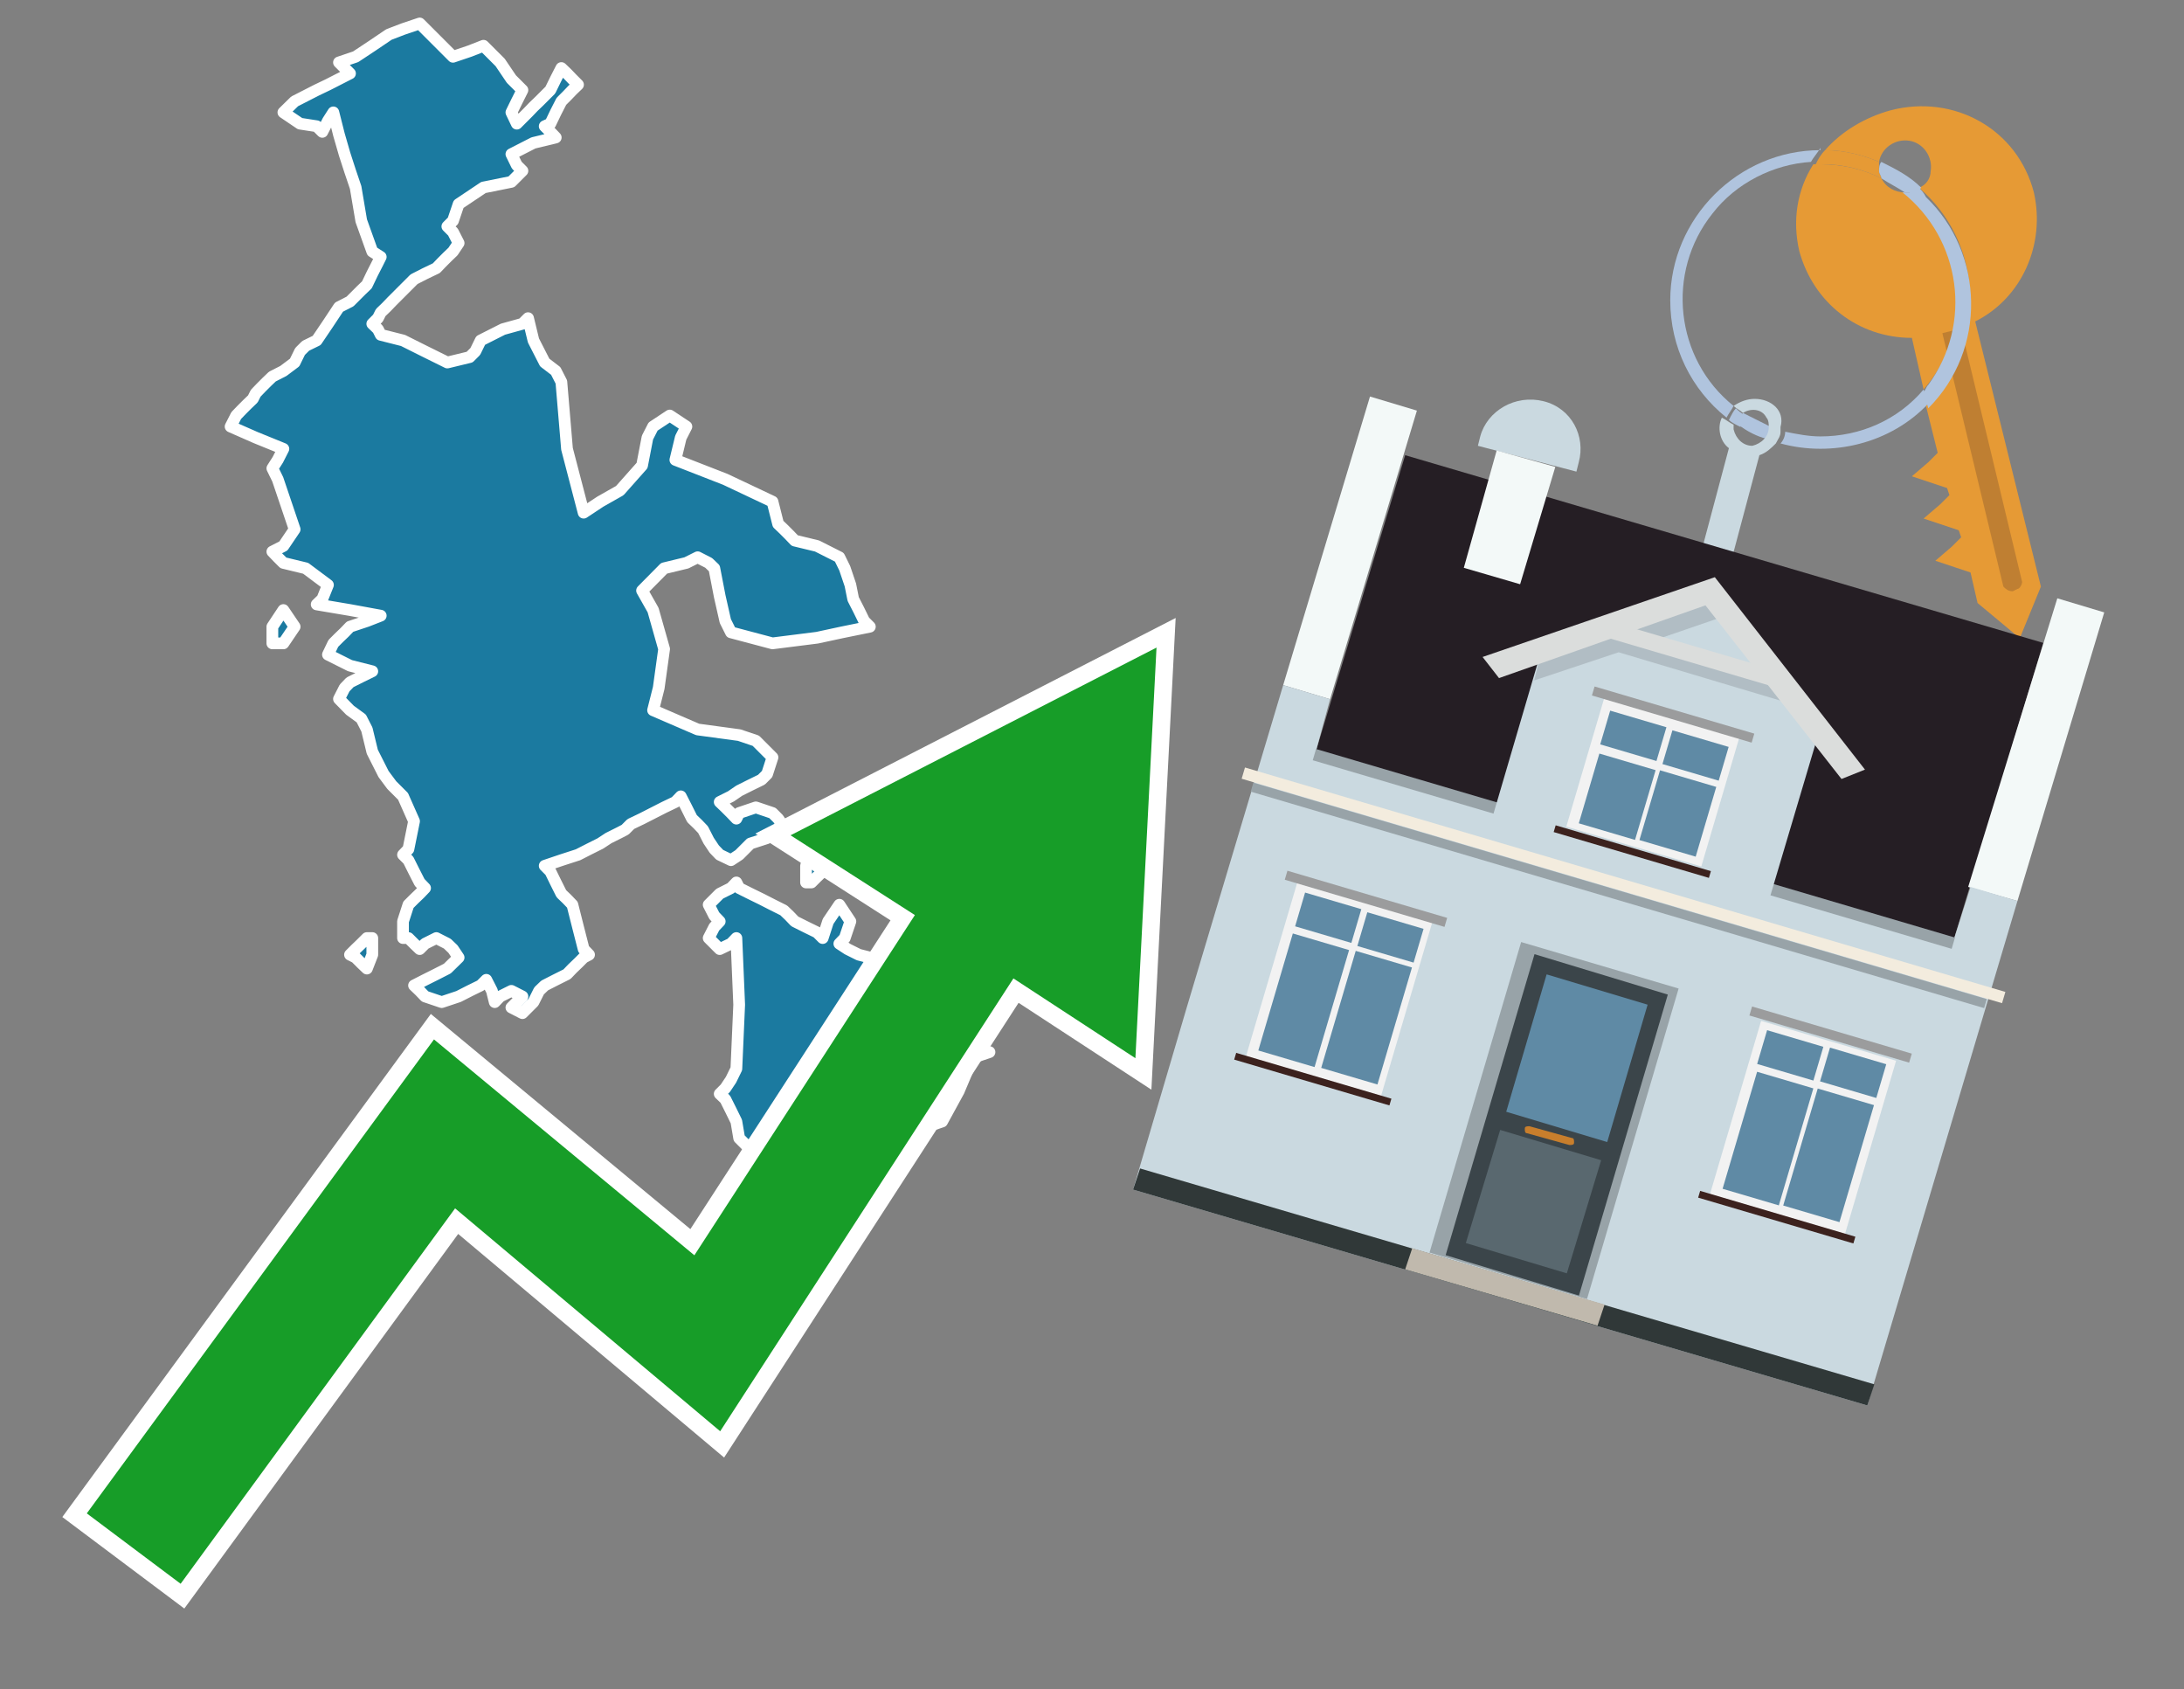 <?xml version="1.0" encoding="utf-8"?>
<!-- Generator: Adobe Illustrator 26.0.3, SVG Export Plug-In . SVG Version: 6.00 Build 0)  -->
<svg version="1.1" id="Text" xmlns="http://www.w3.org/2000/svg" xmlns:xlink="http://www.w3.org/1999/xlink" x="0px" y="0px"
	 width="93.1px" height="72px" viewBox="0 0 93.1 72" style="enable-background:new 0 0 93.1 72;" xml:space="preserve">
<rect x="0" y="0" width="93.1" height="72" fill="#808080" stroke="none"/>
<style type="text/css">
	.st0{fill:#1B7AA0;stroke:#FFFFFF;stroke-width:0.5;stroke-linejoin:round;}
	.st1{fill:none;stroke:#FFFFFF;stroke-width:1.5;stroke-miterlimit:10;}
	.st2{fill:#179D28;}
	.st3{fill:#E69A35;}
	.st4{fill:#B0C4DE;}
	.st5{fill:#CAD9E0;}
	.st6{fill:#BF7F32;}
	.st7{fill-rule:evenodd;clip-rule:evenodd;fill:#251E24;}
	.st8{fill-rule:evenodd;clip-rule:evenodd;fill:#F3F9F8;}
	.st9{fill-rule:evenodd;clip-rule:evenodd;fill:#CAD9E0;}
	.st10{fill-rule:evenodd;clip-rule:evenodd;fill:#303838;}
	.st11{fill-rule:evenodd;clip-rule:evenodd;fill:#98A3A8;}
	.st12{fill-rule:evenodd;clip-rule:evenodd;fill:#F3ECDE;}
	.st13{fill-rule:evenodd;clip-rule:evenodd;fill:#C0B9AD;}
	.st14{fill:#3B454A;}
	.st15{fill:#5F8AA5;}
	.st16{fill:#59686F;}
	.st17{fill:#C87E2C;}
	.st18{opacity:0.5;fill-rule:evenodd;clip-rule:evenodd;fill:#98A3A8;}
	.st19{fill-rule:evenodd;clip-rule:evenodd;fill:#DBDDDC;}
	.st20{fill-rule:evenodd;clip-rule:evenodd;fill:#F2F2F2;}
	.st21{fill-rule:evenodd;clip-rule:evenodd;fill:#5F8AA5;}
	.st22{fill-rule:evenodd;clip-rule:evenodd;fill:#9B9C9D;}
	.st23{fill-rule:evenodd;clip-rule:evenodd;fill:#3C221E;}
</style>
<path class="st0" d="M38.98,48.27L38.5,47.8L38.27,47.33L38.03,47.56L37.79,47.8L37.56,48.04L36.96,48.27L36.25,48.99L35.78,49.7L35.3,49.93L35.54,50.17L35.78,50.41L35.54,50.64L35.3,50.88L35.07,51.0L34.83,50.64L34.36,50.17L33.88,49.93L33.41,49.7L32.93,49.46L32.22,49.22L31.51,48.51L31.39,47.8L31.16,47.33L30.92,46.85L30.68,46.62L30.92,46.38L31.16,46.02L31.39,45.55L31.51,42.82L31.39,39.98L31.16,40.22L30.68,40.45L30.21,39.98L30.45,39.51L30.68,39.27L30.45,39.03L30.21,38.56L30.68,38.09L31.16,37.85L31.39,37.61L31.51,37.85L31.99,38.09L32.46,38.32L32.93,38.56L33.41,38.8L33.65,39.03L33.88,39.27L34.36,39.51L34.83,39.74L35.07,39.98L35.3,39.27L35.78,38.56L36.25,39.27L36.01,39.98L35.78,40.22L36.13,40.45L36.61,40.69L37.08,40.81L37.56,41.05L38.03,41.28L38.5,41.52L38.98,41.76L39.45,42.0L39.69,42.23L39.92,42.47L40.4,42.71L40.87,43.18L40.64,43.65L40.4,44.13L41.23,44.6L42.18,44.84L41.47,45.08L40.87,46.5L40.16,47.8L39.45,48.04L39.45,48.27ZM34.36,36.9L34.59,36.19L34.83,36.43L35.07,36.66L35.3,36.9L35.07,37.14L34.83,37.37L34.59,37.61L34.36,37.61ZM17.18,39.27L17.41,38.56L17.65,38.32L17.89,38.09L18.12,37.85L17.89,37.61L17.65,37.14L17.41,36.66L17.18,36.43L17.41,36.19L17.65,35.0L17.18,33.94L16.7,33.46L16.35,32.99L15.87,32.04L15.64,31.09L15.4,30.62L14.92,30.27L14.45,29.79L14.69,29.32L14.92,29.08L15.4,28.84L15.87,28.61L14.92,28.37L13.98,27.9L14.21,27.42L14.45,27.18L14.69,26.95L14.92,26.71L15.64,26.47L16.23,26.24L14.92,26.0L13.5,25.76L13.74,25.53L13.98,24.93L13.03,24.22L12.08,23.99L11.84,23.75L11.61,23.51L12.08,23.27L12.56,22.56L12.32,21.85L12.08,21.14L11.84,20.43L11.61,19.96L11.84,19.6L12.08,19.13L10.9,18.65L9.83,18.18L10.07,17.71L10.3,17.47L10.54,17.23L10.78,17.0L10.9,16.76L11.13,16.52L11.37,16.28L11.61,16.05L12.08,15.81L12.56,15.45L12.79,14.98L13.03,14.74L13.5,14.51L13.98,13.8L14.45,13.09L14.92,12.85L15.16,12.61L15.4,12.37L15.64,12.14L15.87,11.66L16.11,11.19L16.23,10.95L15.87,10.72L15.4,9.41L15.16,7.99L14.92,7.28L14.69,6.57L14.45,5.74L14.21,4.79L13.98,5.15L13.74,5.62L13.5,5.38L12.79,5.27L12.08,4.79L12.56,4.32L13.03,4.08L13.5,3.84L13.98,3.61L14.45,3.37L14.92,3.13L14.69,2.9L14.45,2.66L15.16,2.42L15.87,1.95L16.58,1.47L17.18,1.24L17.89,1.0L18.6,1.71L19.31,2.42L20.02,2.18L20.61,1.95L21.32,2.66L21.8,3.37L22.27,3.84L22.03,4.32L21.8,4.79L22.03,5.27L22.27,5.03L22.51,4.79L22.74,4.55L22.98,4.32L23.22,4.08L23.46,3.84L23.69,3.37L23.93,2.9L24.17,3.13L24.4,3.37L24.64,3.61L24.4,3.84L24.17,4.08L23.93,4.32L23.69,4.79L23.46,5.27L23.22,5.38L23.46,5.62L23.69,5.86L22.74,6.09L21.8,6.57L22.03,7.04L22.27,7.28L22.03,7.52L21.8,7.75L20.61,7.99L19.55,8.7L19.31,9.41L19.07,9.65L19.31,9.89L19.55,10.36L19.31,10.72L19.07,10.95L18.83,11.19L18.6,11.43L18.12,11.66L17.65,11.9L17.41,12.14L17.18,12.37L16.94,12.61L16.7,12.85L16.47,13.09L16.23,13.32L16.11,13.56L15.87,13.8L16.11,14.03L16.23,14.27L17.18,14.51L18.12,14.98L19.07,15.45L20.02,15.22L20.26,14.98L20.49,14.51L21.44,14.03L22.27,13.8L22.51,13.56L22.74,14.51L23.22,15.45L23.69,15.81L23.93,16.28L24.17,19.13L24.88,21.85L25.59,21.38L26.42,20.91L27.37,19.84L27.6,18.65L27.84,18.18L28.55,17.71L29.26,18.18L29.02,18.65L28.79,19.6L30.92,20.43L32.93,21.38L33.17,22.33L33.41,22.56L33.65,22.8L33.88,23.04L34.83,23.27L35.78,23.75L36.01,24.22L36.25,24.93L36.37,25.53L36.61,26.0L36.84,26.47L37.08,26.71L35.9,26.95L34.83,27.18L32.93,27.42L31.16,26.95L30.92,26.47L30.68,25.41L30.45,24.22L30.21,23.99L29.74,23.75L29.26,23.99L28.31,24.22L27.37,25.17L27.84,26.0L28.31,27.66L28.08,29.32L27.84,30.27L29.74,31.09L31.51,31.33L32.22,31.57L32.93,32.28L32.7,32.99L32.46,33.23L31.99,33.46L31.51,33.7L31.16,33.94L30.68,34.18L30.92,34.41L31.16,34.65L31.39,34.89L31.51,34.65L32.22,34.41L32.93,34.65L33.17,34.89L33.41,35.24L32.7,35.72L31.99,35.95L31.75,36.19L31.51,36.43L31.16,36.66L30.68,36.43L30.45,36.19L30.21,35.83L29.97,35.36L29.74,35.12L29.5,34.89L29.26,34.41L29.02,33.94L28.79,34.18L28.31,34.41L27.84,34.65L27.37,34.89L26.89,35.12L26.65,35.36L26.42,35.48L25.94,35.72L25.59,35.95L25.11,36.19L24.64,36.43L23.93,36.66L23.22,36.9L23.46,37.14L23.69,37.61L23.93,38.09L24.17,38.32L24.4,38.56L24.64,39.51L24.88,40.45L25.11,40.69L24.88,40.81L24.64,41.05L24.4,41.28L24.17,41.52L23.69,41.76L23.22,42.0L22.98,42.23L22.74,42.71L22.27,43.18L21.8,42.94L22.03,42.71L22.27,42.47L21.8,42.23L21.32,42.47L21.09,42.71L20.97,42.23L20.73,41.76L20.49,42.0L20.02,42.23L19.55,42.47L18.83,42.71L18.12,42.47L17.89,42.23L17.65,42.0L18.12,41.76L18.6,41.52L19.07,41.28L19.55,40.81L19.31,40.45L19.07,40.22L18.6,39.98L18.12,40.22L17.89,40.45L17.65,40.22L17.41,39.98L17.18,39.98ZM15.87,40.69L15.64,41.28L15.4,41.05L15.16,40.81L14.92,40.69L15.16,40.45L15.4,40.22L15.64,39.98L15.87,39.98ZM11.61,26.71L12.08,26.0L12.56,26.71L12.08,27.42L11.61,27.42Z"/>
<polygon class="st1" points="49.3,27.6 33.7,35.6 39,39 29.6,53.5 18.5,44.3 3.7,64.5 7.7,67.5 19.4,51.5 30.7,61 43.2,41.7 
	48.4,45.1 "/>
<polygon class="st2" points="49.3,27.6 33.7,35.6 39,39 29.6,53.5 18.5,44.3 3.7,64.5 7.7,67.5 19.4,51.5 30.7,61 43.2,41.7 
	48.4,45.1 "/>
<path class="st3" d="M80.2,7.6c0-0.1-0.1-0.2-0.1-0.3c0-0.1,0-0.3,0-0.4c-0.7-0.3-1.5-0.5-2.3-0.5c-0.2,0.2-0.3,0.4-0.4,0.6
	c0.1,0,0.2,0,0.3,0C78.5,7,79.4,7.2,80.2,7.6z"/>
<path class="st4" d="M77.6,6.4c-3.5,0-6.4,2.9-6.4,6.4c0,2,0.9,3.8,2.4,5c0.1-0.2,0.2-0.3,0.3-0.5c-2.5-2-2.9-5.7-0.9-8.2
	c1-1.3,2.6-2.1,4.2-2.2c0.1-0.2,0.3-0.4,0.4-0.6V6.4z"/>
<path class="st3" d="M84.2,13.7c2-1,3-3.3,2.5-5.5C86,5.5,83.3,4,80.6,4.7c-1.1,0.3-2.1,0.9-2.8,1.7c0.8,0,1.6,0.2,2.3,0.5
	c0.1-0.6,0.7-1,1.3-0.9c0.6,0.1,1,0.7,0.9,1.3c0,0.3-0.2,0.6-0.5,0.7c2.7,2.3,2.9,6.4,0.6,9c-0.1,0.1-0.2,0.2-0.3,0.3l0.5,2
	l-0.4,0.4l-0.7,0.6l0.9,0.3l0.6,0.2l0.1,0.3l-0.4,0.4L82,22.1l0.9,0.3l0.6,0.2l0.1,0.3l-0.4,0.4l-0.7,0.6l0.9,0.3l0.6,0.2l0.3,1.3
	l1.8,1.5L87,25L84.2,13.7z"/>
<path class="st3" d="M81.2,8.2c-0.4,0-0.8-0.2-1-0.6C79.4,7.2,78.5,7,77.6,7c-0.1,0-0.2,0-0.3,0c-0.7,1.1-0.9,2.4-0.6,3.7
	c0.6,2.2,2.5,3.7,4.8,3.7l0.5,2.2c2.1-2.4,1.9-6.1-0.6-8.2C81.3,8.3,81.2,8.3,81.2,8.2z"/>
<path class="st4" d="M74.1,18.1c0.4,0.3,0.8,0.5,1.2,0.6c0.1-0.1,0.2-0.3,0.2-0.5l0,0c-0.4-0.2-0.8-0.4-1.2-0.6
	C74.2,17.8,74.1,17.9,74.1,18.1z"/>
<path class="st4" d="M74.4,17.7c-0.2-0.1-0.3-0.2-0.4-0.3c-0.1,0.1-0.2,0.3-0.3,0.5c0.1,0.1,0.3,0.2,0.5,0.3
	C74.1,17.9,74.2,17.8,74.4,17.7z"/>
<path class="st5" d="M74.8,17c-0.3,0-0.6,0.1-0.9,0.3c0.1,0.1,0.3,0.2,0.4,0.3c0.3-0.2,0.8-0.2,1,0.2c0.1,0.1,0.1,0.3,0.1,0.4l0,0
	c0,0.4-0.3,0.7-0.7,0.8c-0.4,0-0.7-0.3-0.8-0.7c0,0,0,0,0-0.1v-0.1c-0.2-0.1-0.3-0.2-0.5-0.3c-0.2,0.4-0.1,1,0.3,1.3l-1.2,4.5
	l1.3,0.3l1.2-4.5c0.3-0.1,0.5-0.3,0.7-0.5c0.1-0.2,0.2-0.3,0.2-0.5c0-0.1,0-0.1,0-0.2C76.1,17.5,75.5,17,74.8,17z"/>
<path class="st6" d="M86,25.1l-0.2,0.1c-0.2,0-0.3-0.1-0.4-0.2l0,0l-2.6-10.8l0.8-0.2l2.6,10.8C86.2,24.9,86.1,25.1,86,25.1L86,25.1
	z"/>
<path class="st4" d="M80.1,7.3c0,0.1,0.1,0.2,0.1,0.3c0.3,0.2,0.7,0.4,1,0.6c0.1,0,0.2,0,0.3,0c0.1,0,0.3-0.1,0.4-0.2
	c-0.5-0.5-1.1-0.8-1.7-1.1C80.1,7,80.1,7.2,80.1,7.3z"/>
<path class="st4" d="M77.6,18.6c-0.5,0-1-0.1-1.5-0.2c0,0.2-0.1,0.4-0.2,0.5c2.2,0.6,4.7,0,6.3-1.7L82,16.6
	C80.9,17.9,79.3,18.6,77.6,18.6z"/>
<path class="st4" d="M81.8,8c-0.1,0.1-0.2,0.1-0.4,0.2c-0.1,0-0.2,0-0.3,0c2.5,2,3,5.6,1.1,8.2c-0.1,0.1-0.1,0.2-0.2,0.3l0.2,0.7
	c2.5-2.5,2.4-6.6-0.1-9C82,8.2,81.9,8.1,81.8,8L81.8,8z"/>
<g>
	<polygon class="st7" points="56.1,32 83.3,40 87.1,27.4 59.9,19.4 56.1,32 	"/>
	<polygon class="st8" points="54.7,29.2 56.7,29.8 60.4,17.5 58.4,16.9 54.7,29.2 	"/>
	<polygon class="st8" points="83.9,37.8 86,38.4 89.7,26.1 87.7,25.5 83.9,37.8 	"/>
	<polygon class="st9" points="50.6,42.9 54.7,29.2 56.7,29.8 56.1,32 83.3,40 84,37.8 86,38.4 79.6,59.9 48.3,50.7 	"/>
	<polygon class="st10" points="48.3,50.7 48.6,49.8 79.9,59 79.6,59.9 48.3,50.7 	"/>
	
		<rect x="55.4" y="36" transform="matrix(-0.959 -0.283 0.283 -0.959 126.136 90.641)" class="st11" width="28.4" height="0.5"/>
	<path class="st9" d="M67.3,19.7l-0.1,0.4L63,19l0.1-0.4c0.3-1.1,1.5-1.8,2.7-1.5l0,0C67,17.4,67.6,18.6,67.3,19.7z"/>
	<rect x="52.3" y="37.5" transform="matrix(0.959 0.283 -0.283 0.959 13.528 -18.053)" class="st12" width="33.8" height="0.5"/>
	<rect x="52.7" y="38" transform="matrix(0.959 0.283 -0.283 0.959 13.644 -18)" class="st11" width="32.6" height="0.4"/>
	<polygon class="st8" points="63.8,19.2 66.3,19.9 64.8,24.9 62.4,24.2 63.8,19.2 	"/>
	<g>
		<polygon class="st13" points="59.9,54.1 60.2,53.2 68.4,55.6 68.1,56.5 59.9,54.1 		"/>
		<g>
			
				<rect x="62.7" y="40.9" transform="matrix(-0.959 -0.283 0.283 -0.959 116.206 112.332)" class="st11" width="7" height="13.8"/>
			<g transform="matrix( 0.861, 0, 0, 0.861, 2148,666.7) ">
				<g>
					<g>
						<g id="Symbol_9_0_Layer2_0_MEMBER_8_MEMBER_12_MEMBER_0_FILL_00000093138799685286719200000007935211885926770846_">
							<path class="st14" d="M-2412.2-725.1l-6.6-2l-4.4,14.9l6.6,2L-2412.2-725.1z"/>
						</g>
					</g>
				</g>
			</g>
			<g transform="matrix( 0.861, 0, 0, 0.861, 2148,666.7) ">
				<g>
					<g id="Symbol_9_0_Layer2_0_MEMBER_8_MEMBER_12_MEMBER_1_MEMBER_1_FILL_98_">
						<path class="st15" d="M-2418.2-726.1l-2,6.8l5,1.5l2-6.8L-2418.2-726.1z"/>
					</g>
				</g>
			</g>
			<g transform="matrix( 0.861, 0, 0, 0.861, 2148,666.7) ">
				<g>
					<g id="Symbol_9_0_Layer2_0_MEMBER_8_MEMBER_12_MEMBER_1_MEMBER_1_FILL_97_">
						<path class="st16" d="M-2420.5-718.4l-1.7,5.6l5,1.5l1.7-5.6L-2420.5-718.4z"/>
					</g>
				</g>
			</g>
			<path class="st17" d="M67,48.5L65.2,48c-0.1,0-0.2,0-0.2,0.1l0,0c0,0.1,0,0.2,0.1,0.2l1.8,0.5c0.1,0,0.2,0,0.2-0.1l0,0
				C67.1,48.6,67.1,48.5,67,48.5z"/>
		</g>
	</g>
	<polygon class="st9" points="63.6,34.9 75.4,38.4 77.6,31 72.9,25.2 65.8,27.4 	"/>
	<path class="st18" d="M65.7,27.8l1.5-0.5l0,0l0,0l5.8-2l0.4,1l-3.2,1.1c2.1,0.6,5.8,1.7,5.9,1.7l0.6,1l-7.7-2.3L65.4,29L65.7,27.8z
		"/>
	<polygon class="st19" points="63.2,28 73.1,24.6 73.1,24.6 73.1,24.6 79.5,32.8 78.5,33.2 72.7,25.8 63.9,28.9 	"/>
	
		<rect x="68.2" y="27.5" transform="matrix(-0.959 -0.283 0.283 -0.959 133.162 74.924)" class="st19" width="7.5" height="0.7"/>
	<g>
		
			<rect x="73.9" y="44.1" transform="matrix(-0.959 -0.283 0.283 -0.959 137.038 115.798)" class="st20" width="6" height="7.7"/>
		<g>
			<g>
				
					<rect x="72.7" y="47.3" transform="matrix(0.283 -0.959 0.959 0.283 7.496 106.999)" class="st21" width="5.2" height="2.5"/>
			</g>
			<g>
				
					<rect x="75.6" y="43.7" transform="matrix(0.283 -0.959 0.959 0.283 11.601 105.479)" class="st21" width="1.5" height="2.5"/>
			</g>
		</g>
		<g>
			<g>
				<rect x="75.4" y="48" transform="matrix(0.283 -0.959 0.959 0.283 8.645 110.104)" class="st21" width="5.2" height="2.5"/>
			</g>
			<g>
				
					<rect x="78.3" y="44.5" transform="matrix(0.283 -0.959 0.959 0.283 12.751 108.584)" class="st21" width="1.5" height="2.5"/>
			</g>
		</g>
		
			<rect x="74.5" y="43.9" transform="matrix(-0.959 -0.283 0.283 -0.959 140.405 108.473)" class="st22" width="7.1" height="0.4"/>
		
			<rect x="72.3" y="51.7" transform="matrix(-0.959 -0.283 0.283 -0.959 133.711 123.037)" class="st23" width="6.9" height="0.3"/>
	</g>
	<g>
		
			<rect x="54.2" y="38.3" transform="matrix(-0.959 -0.283 0.283 -0.959 100.01 98.778)" class="st20" width="6" height="7.7"/>
		<g>
			<g>
				<rect x="53" y="41.4" transform="matrix(0.283 -0.959 0.959 0.283 -1.062 83.882)" class="st21" width="5.2" height="2.5"/>
			</g>
			<g>
				
					<rect x="55.9" y="37.9" transform="matrix(0.283 -0.959 0.959 0.283 3.043 82.362)" class="st21" width="1.5" height="2.5"/>
			</g>
		</g>
		<g>
			<g>
				
					<rect x="55.7" y="42.2" transform="matrix(0.283 -0.959 0.959 0.283 8.761857e-02 86.987)" class="st21" width="5.2" height="2.5"/>
			</g>
			<g>
				
					<rect x="58.5" y="38.7" transform="matrix(0.283 -0.959 0.959 0.283 4.193 85.468)" class="st21" width="1.5" height="2.5"/>
			</g>
		</g>
		
			<rect x="54.8" y="38" transform="matrix(-0.959 -0.283 0.283 -0.959 103.376 91.454)" class="st22" width="7.1" height="0.4"/>
		
			<rect x="52.6" y="45.9" transform="matrix(-0.959 -0.283 0.283 -0.959 96.682 106.017)" class="st23" width="6.9" height="0.3"/>
	</g>
	<g>
		
			<rect x="67.5" y="30.6" transform="matrix(-0.959 -0.283 0.283 -0.959 128.596 85.376)" class="st20" width="6" height="5.7"/>
		<g>
			<g>
				
					<rect x="67.3" y="32.7" transform="matrix(0.283 -0.959 0.959 0.283 16.896 90.376)" class="st21" width="3.1" height="2.5"/>
			</g>
			<g>
				<rect x="68.9" y="30.1" transform="matrix(0.283 -0.959 0.959 0.283 19.85 89.283)" class="st21" width="1.5" height="2.5"/>
			</g>
		</g>
		<g>
			<g>
				<rect x="70" y="33.4" transform="matrix(0.283 -0.959 0.959 0.283 18.046 93.481)" class="st21" width="3.1" height="2.5"/>
			</g>
			<g>
				
					<rect x="71.5" y="30.9" transform="matrix(0.283 -0.959 0.959 0.283 21 92.388)" class="st21" width="1.5" height="2.5"/>
			</g>
		</g>
		
			<rect x="67.8" y="30.3" transform="matrix(-0.959 -0.283 0.283 -0.959 131.115 79.896)" class="st22" width="7.1" height="0.4"/>
		
			<rect x="66.2" y="36.1" transform="matrix(-0.959 -0.283 0.283 -0.959 126.117 90.77)" class="st23" width="6.9" height="0.3"/>
	</g>
</g>
</svg>
